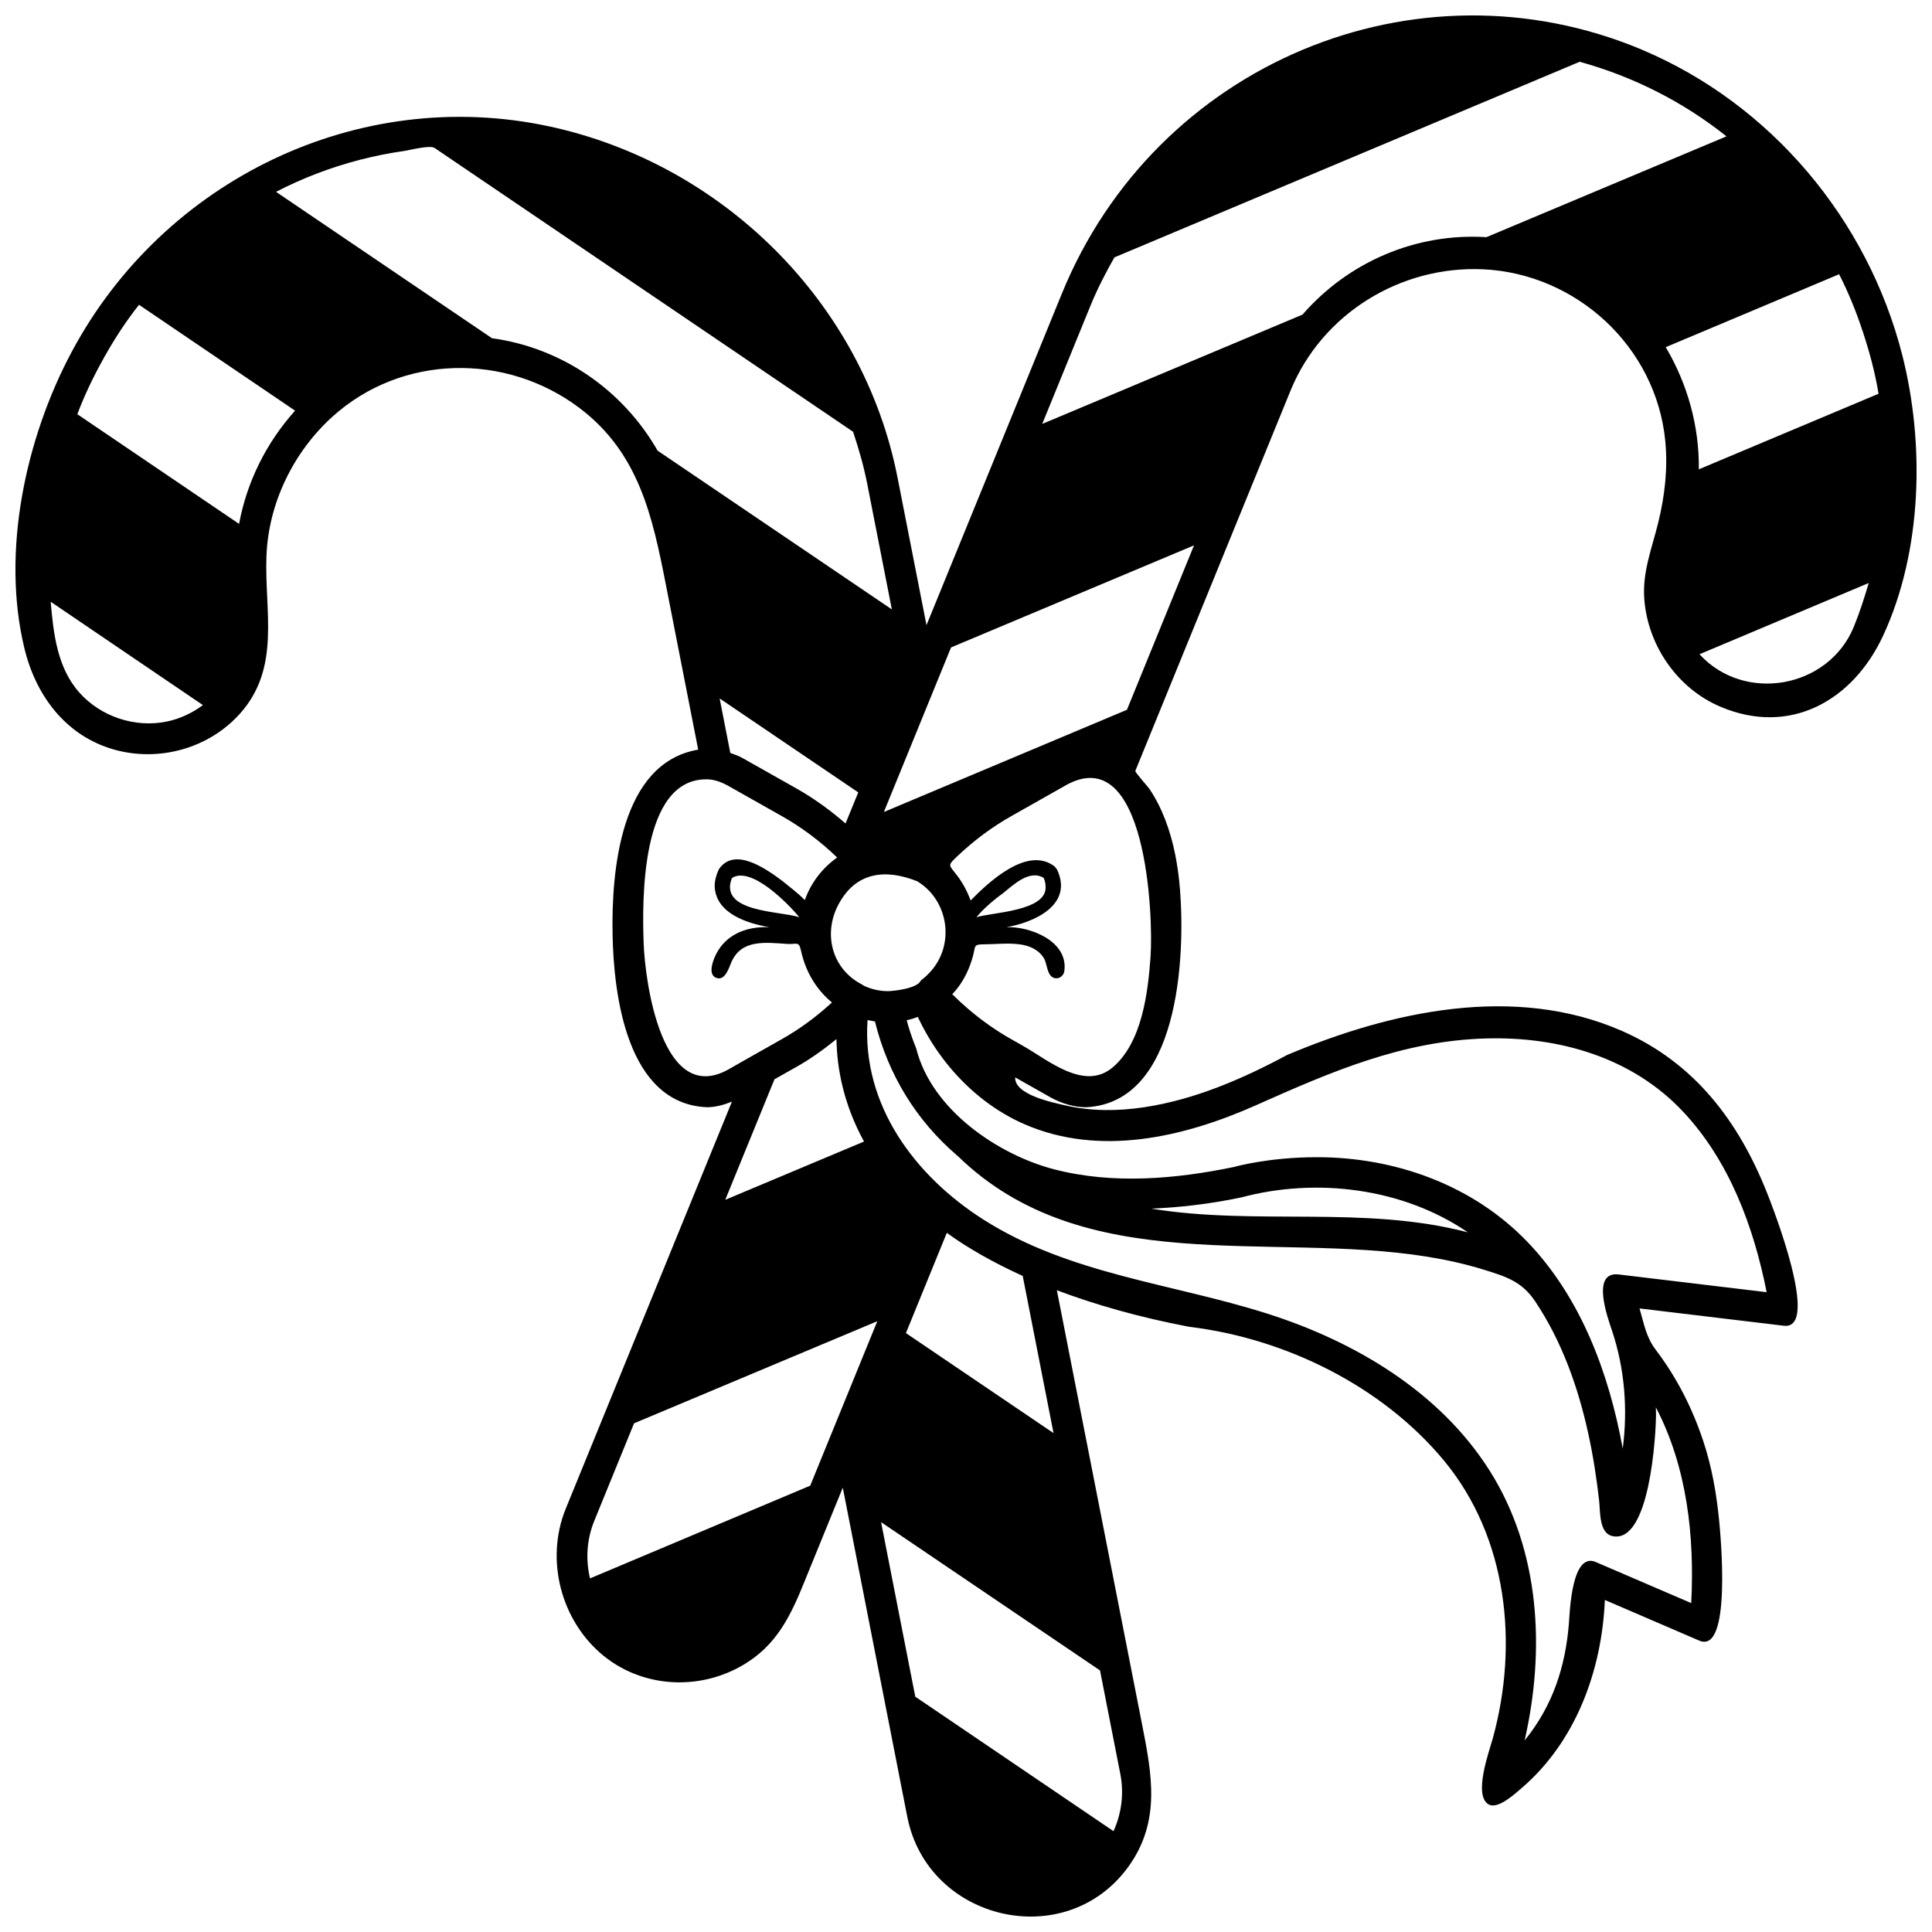 <?xml version="1.0" encoding="UTF-8"?>
<!-- The Best Svg Icon site in the world: iconSvg.co, Visit us! https://iconsvg.co -->
<svg width="800px" height="800px" version="1.1" viewBox="144 144 512 512" xmlns="http://www.w3.org/2000/svg">
 <defs>
  <clipPath id="a">
   <path d="m148.09 148.09h503.81v503.81h-503.81z"/>
  </clipPath>
 </defs>
 <g clip-path="url(#a)">
  <path d="m579.16 157.18c-59.945-25.195-128.93 3.797-153.76 64.645l-35.871 87.848-7.664-39.074c-9.098-46.402-46.371-83.234-92.324-93.109-50.605-10.875-102.18 14.164-126.53 59.734-12.215 22.852-18.754 53.023-12.527 78.66 3.027 12.477 10.961 23.109 23.664 26.734 11.914 3.402 25.195-0.242 33.477-9.531 10.848-12.168 6.453-26.977 6.984-41.645 0.508-14.051 7.121-27.641 17.512-37.035 18.312-16.547 45.969-16.996 65.477-2.262 15.73 11.879 19.324 28.738 22.863 46.793 2.856 14.578 5.715 29.152 8.57 43.727-20.707 3.504-22.996 32.328-22.695 48.887 0.293 16.184 3.801 44.98 25.016 45.875 2.215 0 4.43-0.609 6.617-1.477l-44.043 107.88c-5.516 13.523-1.266 29.797 10.047 38.984 11.441 9.285 28.023 9.254 39.785 0.555 8.078-5.984 11.184-14.723 14.812-23.613 2.922-7.164 5.852-14.34 8.777-21.512l17.098 87.238c5.43 27.641 42.027 36.141 58.598 13.195 8.645-11.973 6.215-24.469 3.637-37.605-6.363-32.402-12.711-64.801-19.078-97.203-1.172-5.981-2.344-11.969-3.519-17.945 10.031 3.785 21.57 7.113 35.105 9.699 25.27 3.023 51.02 15.617 67.414 35.363 16.969 20.438 19.895 48.812 12.961 73.859-0.918 3.312-5.144 14.855-1.113 17.309 2.465 1.504 7.152-2.887 8.793-4.293 14.398-12.316 21.289-31.27 22.062-49.859l24.973 10.758c8.766 3.856 5.652-28.383 5.297-31.984-0.715-7.133-1.914-13.957-4.164-20.809-1.91-5.769-4.383-11.352-7.481-16.598-1.535-2.613-3.231-5.144-5.066-7.562-2.664-3.492-3.129-6.863-4.371-11.062l38.215 4.586c9.902 1.219-3.051-31.746-4.406-35.172-7.535-18.953-19.18-34.512-38.496-42.969-28.449-12.457-61.262-5.211-88.703 6.387-11.84 6.363-24.535 11.844-37.902 13.855-6.863 1.035-13.918 1.082-20.707-0.453-3.43-0.785-13.719-2.844-13.453-7.469l9.215 5.219c3.137 1.754 6.414 2.699 9.629 2.699 24.664-1.289 26.227-39.93 24.836-57.598-0.5-6.348-1.645-12.711-3.945-18.668-1.098-2.844-2.469-5.586-4.176-8.117-0.41-0.617-3.867-4.391-3.719-4.769 1.289-3.156 2.586-6.312 3.867-9.477 11.812-28.941 23.629-57.875 35.434-86.816 0.629-1.539 1.266-3.086 1.891-4.629 8.379-20.285 29.102-32.961 50.879-31.996 24.781 1.098 45.938 20.527 48.367 45.504 0.707 7.254-0.129 14.582-1.871 21.641-1.707 6.977-4.309 13.254-3.668 20.59 1.051 12.148 8.812 23.348 20.062 28.156 18.535 7.922 35.227-1.574 43.223-18.832 10.34-22.32 11.051-50.699 5.066-74.285-9.121-35.91-34.805-66.551-68.973-80.945m-391.02 178.04c-8.379 1.695-17.402-1.293-23.102-7.691-5.867-6.578-6.875-15.652-7.602-24.07 13.453 9.125 26.898 18.262 40.348 27.391-2.801 2.059-6.047 3.644-9.645 4.371m33.949-82.277c-7.434 8.324-12.641 18.613-14.727 29.883l0.035 0.016-0.051 0.043c0.004-0.016 0.012-0.043 0.016-0.062l-42.863-29.066c1.938-5.148 4.34-10.121 7.023-14.895 0.078-0.207 0.168-0.414 0.363-0.645 2.633-4.703 5.613-9.23 8.961-13.457l0.074 0.051 41.262 27.988c0.008 0.023-0.039 0.094-0.094 0.145m96.285 10.637c-9.344-16.406-25.605-27.441-43.992-29.965l0.016 0.012c-0.051 0.012-0.066-0.023-0.066-0.023 0.016 0.004 0.035 0.012 0.051 0.012l-57.227-38.793c7.094-3.66 14.582-6.523 22.309-8.508 3.852-0.992 7.758-1.77 11.695-2.328 1.504-0.219 6.789-1.629 8.039-0.777 2.375 1.613 4.754 3.219 7.125 4.836 12.41 8.414 81.555 55.309 103.72 70.336 0.012 0.004 0.027 0.016 0.039 0.027 1.488 4.461 2.816 9.051 3.75 13.816l6.523 33.258-62.07-42.062c0.004 0.059 0.023 0.121 0.09 0.16m72.102 138.03c-0.734 0.789-1.523 1.539-2.402 2.168-0.852 2.144-7.023 2.84-8.844 2.879l-0.043-0.012c-2.172-0.016-4.223-0.508-6.156-1.379-0.133-0.094-0.34-0.23-0.633-0.402-7.949-4.125-10.328-13.406-6.191-21.188 4.652-8.75 12.602-9.453 20.879-6.141 8.371 5.078 10.066 16.859 3.391 24.074m-55.762-72.531 36.734 24.898-3.371 8.238c-3.941-3.422-8.297-6.621-13.027-9.285l-14.152-7.988c-1.098-0.629-2.234-1.02-3.359-1.426l-2.824-14.438m2.211 98.379c-17.41 9.574-21.973-22.879-22.352-33.574-0.41-11.504-0.762-43.469 16.672-43.367 1.652 0 3.504 0.48 5.684 1.695l2.609 1.473 11.547 6.512c5.367 3.023 10.344 6.762 14.773 11.043-3.926 2.758-6.984 6.746-8.57 11.281-1.863-1.891-3.984-3.469-6.039-5.144-3.965-2.918-12.59-9.246-16.762-2.988-0.707 1.516-1.09 3.008-1.09 4.457 0.273 7.262 8.648 9.848 14.543 10.871-6.312-0.324-12.199 2.082-14.668 8.23-0.656 1.629-1.578 4.836 0.996 5.301 2.008 0.297 2.926-2.82 3.512-4.18 2.691-6.297 9.141-5.285 14.953-4.926 2.289 0.141 2.984-0.805 3.512 1.672 0.348 1.602 0.828 3.176 1.461 4.691 1.484 3.543 3.797 6.707 6.769 9.148-4.074 3.75-8.57 7.074-13.402 9.789l-8.285 4.684-5.863 3.332m18.902-40.383c-4.922-1.703-21.492-1.211-17.855-10.41 5.117-3.277 15.02 6.91 17.855 10.41m-19.625 74.875 10.949-26.82 2.094-5.121 5.816-3.281c3.816-2.156 7.312-4.68 10.613-7.367 0.117 7.992 1.988 17.465 7.301 27.148l-36.773 15.441m40.289 32.176-17.773 43.578-58.359 24.574c-1.176-4.965-0.914-10.238 1.137-15.262l10.535-25.836 64.461-27.055m59.023 92.539 5.375 27.414c1.043 5.328 0.293 10.57-1.801 15.188l-52.531-35.641-9.062-46.254 58.02 39.293m-12.32-62.887-39.117-26.508 10.836-26.562c5.602 4.062 12.348 7.887 20.117 11.418l8.164 41.652m159.66-5.137c-0.012-0.57-0.023-1.137-0.035-1.703 8.277 15.863 10.285 34.219 9.371 51.887-8.43-3.621-16.867-7.262-25.297-10.883-6.387-2.742-6.875 13.156-7.121 16.301-0.93 11.504-4.309 21.848-11.738 30.988 5.481-23.965 4.148-50.27-9.258-71.492-13.262-20.988-35.828-34.281-58.996-41.645-25.184-8.004-52.273-10.371-75.055-24.836-18.266-11.586-32.352-30.418-30.82-52.949 0.66 0.129 1.316 0.258 1.969 0.387 3.453 14.012 10.945 26.309 21.922 35.641 0.004 0.004 0.012 0.004 0.016 0.004 33.48 32.625 82.629 19.988 124.29 26.664 5.156 0.828 10.262 1.953 15.242 3.5 5.777 1.781 9.996 3.144 13.434 8.273 7.098 10.578 11.438 22.801 14.145 35.195 1.289 5.894 2.211 11.867 2.879 17.863 0.297 2.703-0.062 8.465 3.504 9.23 9.898 2.152 11.543-26.684 11.555-32.426m-133.75-54.352c7.316-0.324 15.121-1.137 23.875-2.984 19.93-5.316 42.812-2.492 60.008 9.266-27.496-7.203-56.051-1.738-83.883-6.281m-33.629-22.379c19.945 8.699 42.332 3.461 61.379-5.027 19.84-8.844 38.84-17.098 61.004-17.695 19.324-0.531 38.641 5.004 52.156 19.387 12.238 13.02 18.746 30.559 22.156 47.855-13.059-1.566-26.125-3.137-39.184-4.695-7.481-0.895-2.898 11.578-1.793 14.895 3.348 10.004 4.211 20.785 2.84 31.254-3.637-19.961-11.078-40.059-25.352-54.883-14.5-15.047-35.121-22.379-55.777-22.34-12.711 0-21.625 2.508-21.867 2.582-15.527 3.215-32.109 4.656-47.637 0.637-15.047-3.891-32.574-15.91-36.594-32.016-0.605-1.477-1.129-2.918-1.594-4.316-0.004-0.016-0.004-0.035-0.012-0.051-0.359-1.086-0.645-2.109-0.922-3.125 0.984-0.223 1.992-0.531 2.934-0.883 0.734 1.547 1.523 3.066 2.379 4.559 1.988 3.453 4.309 6.731 6.93 9.742 5.227 5.992 11.664 10.945 18.953 14.121m10.789-89.723c21.617-12.297 23.395 34.684 22.633 45.332-0.672 9.477-2.238 22.746-10.043 29.344-7.496 6.336-17.078-1.926-23.711-5.688l-3.047-1.73c-4.047-2.266-7.856-4.965-11.387-7.965-1.504-1.281-2.961-2.621-4.356-4.016 1.516-1.594 2.769-3.441 3.738-5.418 0.727-1.488 1.297-3.047 1.734-4.644 0.746-2.766 0.066-3.144 2.949-3.164 3.156-0.016 6.336-0.41 9.488 0.012 2.508 0.34 4.887 1.348 6.305 3.555 0.883 1.379 0.824 3.699 1.938 4.824 1.27 1.293 3.309 0.398 3.543-1.289 1.129-8-9.215-11.918-15.332-11.637 7.422-1.289 17.812-5.957 13.391-15.309l-0.605-0.766c-7.144-5.586-17.453 4.047-22.285 8.996-0.852-2.328-2.019-4.551-3.512-6.531-2.273-3.023-2.816-2.551 0.164-5.363 4.301-4.062 9.086-7.629 14.234-10.523l14.152-8.004 0.008-0.016m-23.508 34.879c1.848-2.297 5-4.922 7.043-6.375 2.703-2.148 7.035-6.394 10.793-4.035 0.352 0.867 0.48 1.578 0.48 2.172 0.629 6.707-14.52 6.941-18.316 8.238m-6.727-71.5 64.391-27.055-17.777 43.578-64.414 27.082 17.801-43.605m141.89-108.73h0.066s-0.016 0.027-0.066 0c-18.508-1.172-36.566 6.434-48.887 20.68 0.082-0.035 0.102-0.094 0.117-0.145l-68.953 28.957 12.781-31.324c1.84-4.488 4.019-8.723 6.344-12.809l123.3-51.84c14.133 3.891 27.441 10.609 38.906 19.766-21.207 8.91-42.406 17.809-63.609 26.715m97.367 103.23c-6.68 16.352-28.996 20.336-40.91 7.301 14.945-6.293 29.898-12.586 44.844-18.875-1.133 3.894-2.383 7.758-3.934 11.574m-41.082-41.703c0 0.023 0.016 0.043 0.016 0.074l-0.051-0.062 0.035-0.012c0.129-11.457-3.008-22.582-8.688-32.227-0.051-0.055-0.082-0.133-0.066-0.156l45.836-19.277 0.094-0.039c2.445 4.812 4.512 9.84 6.191 14.98 0.156 0.262 0.203 0.48 0.234 0.699 1.719 5.219 3.129 10.559 4.023 15.992l-47.625 20.027"/>
 </g>
</svg>
